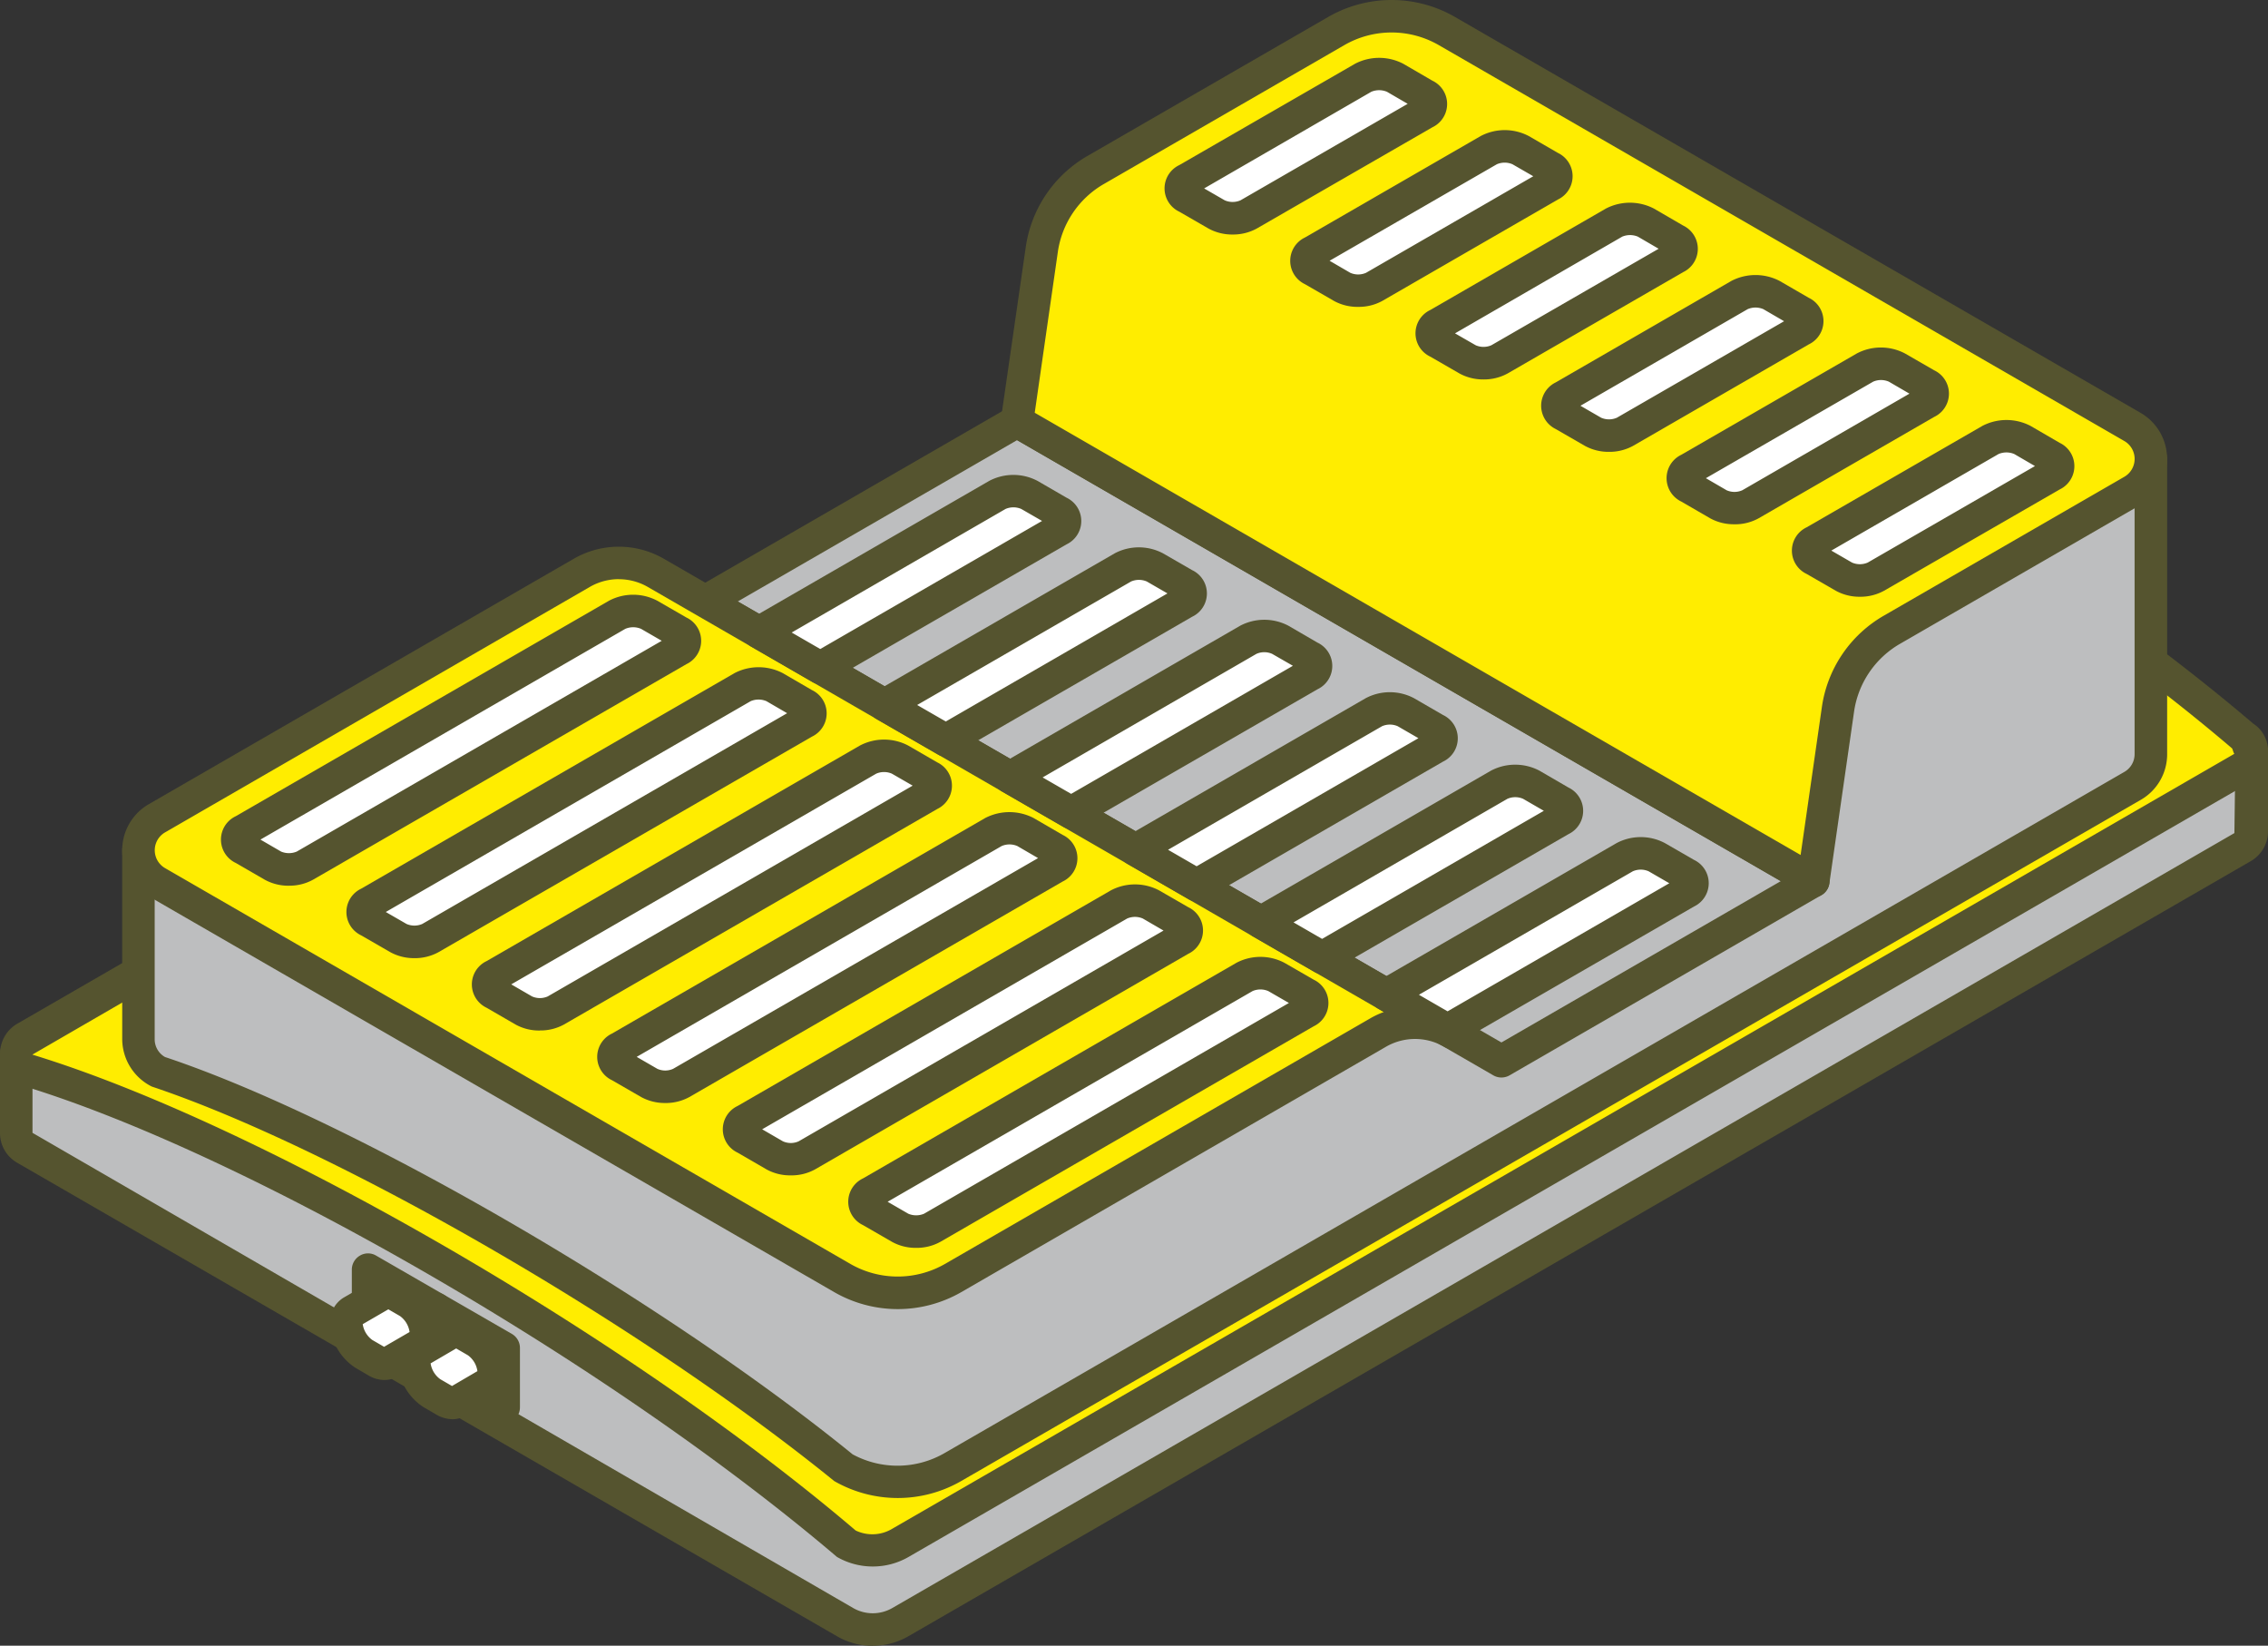 <svg xmlns="http://www.w3.org/2000/svg" xmlns:xlink="http://www.w3.org/1999/xlink" width="139.92" height="101.509" viewBox="0 0 139.92 101.509"><rect x="0" y="0" width="139.92" height="101.509" fill="#333333" stroke="none"/><defs><clipPath id="a"><rect width="137.914" height="54.136" fill="none"/></clipPath><clipPath id="b"><rect width="124.153" height="63.095" fill="none"/></clipPath><clipPath id="c"><rect width="68.358" height="39.466" fill="none"/></clipPath></defs><path d="M3.091,38.028v4.888a1.125,1.125,0,0,0,.57.987L54.222,73.1a3.421,3.421,0,0,0,3.417,0l82.8-47.8a1.125,1.125,0,0,0,.57-.987V19.417Z" transform="translate(-2.089 26.958)" fill="#ffed00"/><g transform="translate(1.003 46.374)" style="mix-blend-mode:multiply;isolation:isolate"><g clip-path="url(#a)"><path d="M3.091,38.028v4.888a1.125,1.125,0,0,0,.57.987L54.222,73.1a3.421,3.421,0,0,0,3.417,0l82.8-47.8a1.125,1.125,0,0,0,.57-.987V19.417Z" transform="translate(-3.091 -19.415)" fill="#bdbebf"/></g></g><path d="M56.68,75.3a4.371,4.371,0,0,1-2.21-.59L3.909,45.513a2.107,2.107,0,0,1-1.073-1.852V38.769a1,1,0,0,1,.869-.995L141.62,19.167a1.068,1.068,0,0,1,.794.24,1.009,1.009,0,0,1,.342.755V25.05a2.122,2.122,0,0,1-1.07,1.856l-82.8,47.8a4.367,4.367,0,0,1-2.206.59M4.841,39.646v4.015L55.473,72.972a2.42,2.42,0,0,0,2.41,0l82.8-47.8.051-3.858Z" transform="translate(-2.836 26.213)" fill="#55542f"/><path d="M3.66,61.859c13.963,4.211,36.6,17.282,50.56,29.193a3.421,3.421,0,0,0,3.417,0l82.8-47.8a1.14,1.14,0,0,0,0-1.974c-13.959-11.907-36.6-24.977-50.56-29.189a3.4,3.4,0,0,0-3.417,0l-82.8,47.8a1.137,1.137,0,0,0,0,1.97" transform="translate(-2.088 4.111)" fill="#ffed00"/><path d="M56.68,93.258a4.411,4.411,0,0,1-2.21-.59c-14-11.919-36.526-24.93-50.352-29.1a1.1,1.1,0,0,1-.208-.094,2.134,2.134,0,0,1,0-3.7l82.8-47.808a4.408,4.408,0,0,1,4.416,0c13.845,4.148,36.688,17.333,50.714,29.3a2.011,2.011,0,0,1,.92,1.746,2.122,2.122,0,0,1-1.07,1.856l-82.8,47.8a4.407,4.407,0,0,1-2.206.59M4.83,61.686c14.058,4.282,36.8,17.42,50.792,29.35a2.385,2.385,0,0,0,2.261-.106l82.8-47.8c-.055-.031-.106-.3-.149-.338-13.849-11.816-36.369-24.82-50.2-29a2.618,2.618,0,0,0-2.623-.09Z" transform="translate(-2.836 3.364)" fill="#55542f"/><path d="M5.008,38.961V50.612a2.264,2.264,0,0,0,1.14,1.974C17.638,56.428,36.572,67.359,48.435,77a6.836,6.836,0,0,0,6.83,0l72.758-42.008a2.249,2.249,0,0,0,1.136-1.97v-18.2Z" transform="translate(3.533 13.481)" fill="#ffed00"/><g transform="translate(8.541 28.303)" style="mix-blend-mode:multiply;isolation:isolate"><g clip-path="url(#b)"><path d="M5.008,38.961V50.612a2.264,2.264,0,0,0,1.14,1.974C17.638,56.428,36.572,67.359,48.435,77a6.836,6.836,0,0,0,6.83,0l72.758-42.008a2.249,2.249,0,0,0,1.136-1.97v-18.2Z" transform="translate(-5.008 -14.821)" fill="#bdbebf"/></g></g><path d="M52.6,79.666a7.862,7.862,0,0,1-3.92-1.046c-11.891-9.654-30.718-20.526-42.1-24.333a3.285,3.285,0,0,1-1.825-2.922V39.711a1,1,0,0,1,.81-.983l124.156-24.14a.968.968,0,0,1,.826.208.994.994,0,0,1,.366.775v18.2a3.24,3.24,0,0,1-1.64,2.839L56.513,78.62A7.834,7.834,0,0,1,52.6,79.666M6.758,40.536V51.366a1.259,1.259,0,0,0,.637,1.1c11.392,3.787,30.5,14.821,42.421,24.506a5.81,5.81,0,0,0,5.694-.09l72.758-42a1.262,1.262,0,0,0,.637-1.1V16.79Z" transform="translate(2.785 12.732)" fill="#55542f"/><path d="M13.9,25.341l19.24-11.109L82.258,42.591,63.018,53.7Z" transform="translate(29.608 11.755)" fill="#ffed00"/><g transform="translate(43.509 25.988)" style="mix-blend-mode:multiply;isolation:isolate"><g clip-path="url(#c)"><path d="M13.9,25.341l19.24-11.109L82.258,42.591,63.018,53.7Z" transform="translate(-13.901 -14.233)" fill="#bdbebf"/></g></g><path d="M63.766,55.455a1,1,0,0,1-.5-.134L14.145,26.962a1.006,1.006,0,0,1,0-1.738l19.24-11.109a.976.976,0,0,1,1,0L83.506,42.474a1,1,0,0,1,0,1.734L64.269,55.321a1.006,1.006,0,0,1-.5.134M16.654,26.093l47.112,27.2L81,43.344l-47.116-27.2Z" transform="translate(28.861 11.006)" fill="#55542f"/><path d="M20.315,22.292,18.793,32.866,67.91,61.225l1.522-10.574a6.836,6.836,0,0,1,3.346-4.943L87.6,37.152a2.277,2.277,0,0,0,0-3.944L45.312,8.793a6.836,6.836,0,0,0-6.83,0L23.661,17.349a6.825,6.825,0,0,0-3.346,4.943" transform="translate(43.953 -6.875)" fill="#ffed00"/><path d="M68.66,62.972a.953.953,0,0,1-.5-.134L19.039,34.479a1,1,0,0,1-.492-1.011L20.073,22.9a7.763,7.763,0,0,1,3.834-5.67L38.732,8.672a7.832,7.832,0,0,1,7.829,0L88.852,33.087a3.278,3.278,0,0,1,0,5.678l-14.821,8.56a5.785,5.785,0,0,0-2.855,4.215L69.655,62.115a1,1,0,0,1-.995.857M20.632,33.083,67.881,60.361l1.309-9.1a7.775,7.775,0,0,1,3.838-5.67l14.821-8.556a1.275,1.275,0,0,0,0-2.21L45.558,10.406a5.834,5.834,0,0,0-5.824,0L24.91,18.966a5.785,5.785,0,0,0-2.855,4.215Zm.433-10.043h0Z" transform="translate(43.204 -7.624)" fill="#55542f"/><path d="M55.264,60.562a6.836,6.836,0,0,1-6.83,0L6.147,36.147a2.277,2.277,0,0,1,0-3.944l26.22-15.139a4.551,4.551,0,0,1,4.554,0L86.042,45.423a4.558,4.558,0,0,0-4.557,0Z" transform="translate(3.534 18.27)" fill="#ffed00"/><path d="M52.6,63.224a7.859,7.859,0,0,1-3.916-1.046L6.393,37.763a3.281,3.281,0,0,1,0-5.682l26.22-15.139a5.564,5.564,0,0,1,5.556,0L87.29,45.3a1,1,0,1,1-1,1.734,3.583,3.583,0,0,0-3.555,0L56.517,62.178a7.862,7.862,0,0,1-3.92,1.046M35.393,18.2a3.58,3.58,0,0,0-1.777.472L7.4,33.819a1.273,1.273,0,0,0,0,2.206L49.682,60.44a5.861,5.861,0,0,0,5.828,0L81.734,45.3a5.274,5.274,0,0,1,.853-.4L37.17,18.676a3.58,3.58,0,0,0-1.777-.472" transform="translate(2.785 17.522)" fill="#55542f"/><path d="M24.588,29.731l14.7-8.49a2.2,2.2,0,0,1,1.97,0l1.8,1.038a.6.6,0,0,1,0,1.14l-14.7,8.49Z" transform="translate(60.946 31.625)" fill="#fff"/><path d="M29.107,33.659a.971.971,0,0,1-.5-.138l-3.771-2.175a1.006,1.006,0,0,1,0-1.738l14.7-8.486a3.189,3.189,0,0,1,2.977,0l1.8,1.038a1.593,1.593,0,0,1,0,2.874L29.606,33.521a.948.948,0,0,1-.5.138m-1.766-3.181L29.107,31.5l13.68-7.9-1.278-.739a1.226,1.226,0,0,0-.971,0Z" transform="translate(60.198 30.879)" fill="#55542f"/><path d="M22.62,28.6l14.7-8.49a2.2,2.2,0,0,1,1.97,0l1.8,1.038a.6.6,0,0,1,0,1.14l-14.7,8.49Z" transform="translate(55.175 28.295)" fill="#fff"/><path d="M27.135,32.524a.948.948,0,0,1-.5-.138l-3.771-2.175a1.006,1.006,0,0,1,0-1.738l14.7-8.49a3.215,3.215,0,0,1,2.973,0l1.8,1.046a1.593,1.593,0,0,1,0,2.874l-14.7,8.486a.971.971,0,0,1-.5.138m-1.762-3.181,1.762,1.018,13.68-7.9-1.278-.739a1.21,1.21,0,0,0-.971,0Z" transform="translate(54.427 27.547)" fill="#55542f"/><path d="M20.652,27.458l14.7-8.49a2.2,2.2,0,0,1,1.97,0l1.8,1.038a.6.6,0,0,1,0,1.14l-14.7,8.49Z" transform="translate(49.404 24.96)" fill="#fff"/><path d="M25.167,31.386a.948.948,0,0,1-.5-.138L20.9,29.074a1.006,1.006,0,0,1,0-1.738L35.6,18.85a3.189,3.189,0,0,1,2.977,0l1.793,1.038a1.59,1.59,0,0,1,0,2.874l-14.7,8.486a.971.971,0,0,1-.5.138M23.405,28.2l1.762,1.018,13.684-7.9-1.278-.739a1.217,1.217,0,0,0-.967,0Z" transform="translate(48.656 24.214)" fill="#55542f"/><path d="M18.683,26.322l14.7-8.49a2.2,2.2,0,0,1,1.97,0l1.8,1.038a.6.6,0,0,1,0,1.14l-14.7,8.49Z" transform="translate(43.631 21.629)" fill="#fff"/><path d="M23.2,30.248a.948.948,0,0,1-.5-.138L18.931,27.94a1,1,0,0,1,0-1.738l14.7-8.49a3.2,3.2,0,0,1,2.969,0l1.8,1.046a1.59,1.59,0,0,1,0,2.874L23.705,30.11a.971.971,0,0,1-.5.138M21.44,27.071,23.2,28.085l13.68-7.9L35.6,19.45a1.194,1.194,0,0,0-.971,0Z" transform="translate(42.883 20.881)" fill="#55542f"/><path d="M16.715,25.186l14.7-8.49a2.2,2.2,0,0,1,1.97,0l1.8,1.038a.6.6,0,0,1,0,1.14l-14.7,8.49Z" transform="translate(37.86 18.299)" fill="#fff"/><path d="M21.234,29.114a.971.971,0,0,1-.5-.138L16.959,26.8a1.006,1.006,0,0,1,0-1.738l14.7-8.486a3.189,3.189,0,0,1,2.977,0l1.8,1.038a1.59,1.59,0,0,1,0,2.874l-14.7,8.486a.948.948,0,0,1-.5.138m-1.766-3.181,1.766,1.018,13.676-7.9-1.274-.735a1.226,1.226,0,0,0-.971,0Z" transform="translate(37.112 17.553)" fill="#55542f"/><path d="M14.747,24.049l14.7-8.49a2.2,2.2,0,0,1,1.97,0l1.8,1.038a.6.6,0,0,1,0,1.14l-14.7,8.49Z" transform="translate(32.09 14.964)" fill="#fff"/><path d="M19.262,27.976a.948.948,0,0,1-.5-.138l-3.771-2.175a1.006,1.006,0,0,1,0-1.738l14.7-8.486a3.2,3.2,0,0,1,2.969,0l1.8,1.042a1.593,1.593,0,0,1,0,2.874l-14.7,8.486a.971.971,0,0,1-.5.138M17.5,24.795l1.762,1.018,13.684-7.9-1.282-.739a1.226,1.226,0,0,0-.971,0Z" transform="translate(31.342 14.219)" fill="#55542f"/><path d="M42.449,14.7a2.174,2.174,0,0,1,1.97,0l1.8,1.038a.6.6,0,0,1,0,1.14L35.382,23.136a2.2,2.2,0,0,1-1.97,0l-1.8-1.038a.6.6,0,0,1,0-1.14Z" transform="translate(80.347 12.438)" fill="#fff"/><path d="M35.146,25.116a3.034,3.034,0,0,1-1.49-.37l-1.8-1.038a1.591,1.591,0,0,1,0-2.874L42.7,14.577l0,0a3.219,3.219,0,0,1,2.969,0l1.8,1.046a1.593,1.593,0,0,1,0,2.874L36.632,24.746a3.03,3.03,0,0,1-1.486.37M33.38,22.269l1.278.739a1.217,1.217,0,0,0,.967,0l10.318-5.953-1.278-.743a1.25,1.25,0,0,0-.967,0Z" transform="translate(79.6 11.692)" fill="#55542f"/><path d="M40.481,13.564a2.174,2.174,0,0,1,1.97,0l1.8,1.038a.6.6,0,0,1,0,1.14L33.414,22a2.2,2.2,0,0,1-1.97,0l-1.8-1.038a.6.6,0,0,1,0-1.14Z" transform="translate(74.576 9.104)" fill="#fff"/><path d="M33.174,23.977a3.025,3.025,0,0,1-1.486-.362l-1.8-1.042a1.6,1.6,0,0,1,0-2.878l10.833-6.252a3.189,3.189,0,0,1,2.977,0l1.8,1.038a1.59,1.59,0,0,1,0,2.874L34.66,23.612a2.986,2.986,0,0,1-1.486.366m-1.762-2.843,1.278.743a1.194,1.194,0,0,0,.971,0l10.31-5.957L42.7,15.181a1.217,1.217,0,0,0-.967,0h0Zm9.815-6.822h0Z" transform="translate(73.829 8.36)" fill="#55542f"/><path d="M38.513,12.428a2.174,2.174,0,0,1,1.97,0l1.8,1.038a.6.6,0,0,1,0,1.14L31.446,20.863a2.2,2.2,0,0,1-1.97,0l-1.8-1.038a.6.6,0,0,1,0-1.14Z" transform="translate(68.805 5.773)" fill="#fff"/><path d="M31.206,22.843a3.034,3.034,0,0,1-1.49-.37l-1.8-1.038a1.6,1.6,0,0,1,0-2.874L38.756,12.3l0,0a3.227,3.227,0,0,1,2.973,0l1.8,1.042a1.591,1.591,0,0,1,0,2.874L32.692,22.473a3.019,3.019,0,0,1-1.486.37M29.444,20l1.278.739a1.217,1.217,0,0,0,.967,0l10.318-5.953-1.278-.743a1.226,1.226,0,0,0-.971,0Z" transform="translate(68.059 5.027)" fill="#55542f"/><path d="M36.545,11.292a2.174,2.174,0,0,1,1.97,0l1.8,1.038a.6.6,0,0,1,0,1.14L29.478,19.727a2.2,2.2,0,0,1-1.97,0l-1.8-1.038a.6.6,0,0,1,0-1.14Z" transform="translate(63.035 2.442)" fill="#fff"/><path d="M29.241,21.707a3.034,3.034,0,0,1-1.49-.37l-1.8-1.038a1.59,1.59,0,0,1,0-2.874l10.833-6.256,0,0a3.219,3.219,0,0,1,2.969,0l1.8,1.046a1.593,1.593,0,0,1,0,2.874L30.727,21.337a3.019,3.019,0,0,1-1.486.37m-1.762-2.843,1.278.735a1.207,1.207,0,0,0,.963,0l10.322-5.953L38.761,12.9a1.25,1.25,0,0,0-.967,0Z" transform="translate(62.285 1.697)" fill="#55542f"/><path d="M34.577,10.155a2.174,2.174,0,0,1,1.97,0l1.8,1.038a.6.6,0,0,1,0,1.14L27.51,18.59a2.2,2.2,0,0,1-1.97,0l-1.8-1.038a.6.6,0,0,1,0-1.14Z" transform="translate(57.264 -0.892)" fill="#fff"/><path d="M27.27,20.567a3.01,3.01,0,0,1-1.482-.362l-1.8-1.038a1.594,1.594,0,0,1,0-2.878l10.837-6.256a3.189,3.189,0,0,1,2.977,0l1.793,1.038a1.593,1.593,0,0,1,0,2.874L28.76,20.2a3,3,0,0,1-1.49.366m-1.762-2.843,1.278.743a1.21,1.21,0,0,0,.971,0L38.075,12.51l-1.282-.739a1.217,1.217,0,0,0-.967,0h0ZM35.323,10.9h0Z" transform="translate(56.518 -1.639)" fill="#55542f"/><path d="M32.609,9.019a2.174,2.174,0,0,1,1.97,0l1.8,1.038a.6.6,0,0,1,0,1.14L25.542,17.454a2.2,2.2,0,0,1-1.97,0l-1.8-1.038a.6.6,0,0,1,0-1.14Z" transform="translate(51.493 -4.223)" fill="#fff"/><path d="M25.3,19.434a3.034,3.034,0,0,1-1.49-.37l-1.8-1.038a1.59,1.59,0,0,1,0-2.874L32.855,8.9l0,0a3.219,3.219,0,0,1,2.969,0l1.8,1.046a1.59,1.59,0,0,1,0,2.874L26.791,19.064a3.03,3.03,0,0,1-1.486.37m-1.762-2.843,1.274.735a1.217,1.217,0,0,0,.967,0L36.1,11.373l-1.278-.743a1.25,1.25,0,0,0-.967,0Z" transform="translate(50.744 -4.969)" fill="#55542f"/><path d="M39.837,23.124a2.174,2.174,0,0,1,1.97,0l1.8,1.038a.6.6,0,0,1,0,1.14L20.574,38.6a2.174,2.174,0,0,1-1.97,0l-1.8-1.038a.6.6,0,0,1,0-1.136Z" transform="translate(36.935 37.136)" fill="#fff"/><path d="M20.336,40.579a3,3,0,0,1-1.49-.37l-1.793-1.034a1.594,1.594,0,0,1,0-2.878L40.087,23a3.181,3.181,0,0,1,2.973,0l1.8,1.038a1.59,1.59,0,0,1,0,2.874L21.826,40.209a3,3,0,0,1-1.49.37m-1.762-2.843,1.278.739a1.25,1.25,0,0,0,.967,0l22.512-13-1.274-.735a1.233,1.233,0,0,0-.967,0h0ZM40.587,23.871h0Z" transform="translate(36.186 36.389)" fill="#55542f"/><path d="M37.869,21.988a2.174,2.174,0,0,1,1.97,0l1.8,1.038a.6.6,0,0,1,0,1.14L18.606,37.461a2.174,2.174,0,0,1-1.97,0l-1.8-1.038a.6.6,0,0,1,0-1.136Z" transform="translate(31.164 33.805)" fill="#fff"/><path d="M18.368,39.442a3.01,3.01,0,0,1-1.482-.362l-1.8-1.042a1.591,1.591,0,0,1,0-2.874l23.031-13.3a3.189,3.189,0,0,1,2.977,0l1.8,1.038a1.591,1.591,0,0,1,0,2.874l-23.031,13.3a3,3,0,0,1-1.49.366M16.606,36.6l1.282.743a1.185,1.185,0,0,0,.967,0l22.512-13L40.089,23.6a1.217,1.217,0,0,0-.967,0h0ZM38.619,22.734h0Z" transform="translate(30.415 33.055)" fill="#55542f"/><path d="M35.9,20.851a2.166,2.166,0,0,1,1.966,0l1.8,1.038a.6.6,0,0,1,0,1.14L16.634,36.324a2.174,2.174,0,0,1-1.97,0l-1.8-1.038a.6.6,0,0,1,0-1.136Z" transform="translate(25.393 30.471)" fill="#fff"/><path d="M16.4,38.306a3.034,3.034,0,0,1-1.49-.37l-1.8-1.038a1.591,1.591,0,0,1,0-2.874l23.035-13.3v0a3.25,3.25,0,0,1,2.973,0l1.8,1.046a1.59,1.59,0,0,1,0,2.874L17.889,37.937a3.03,3.03,0,0,1-1.486.37m-1.766-2.847,1.278.739a1.185,1.185,0,0,0,.967,0L39.4,23.2l-1.278-.743a1.226,1.226,0,0,0-.971,0Z" transform="translate(24.642 29.728)" fill="#55542f"/><path d="M33.932,19.715a2.174,2.174,0,0,1,1.97,0l1.8,1.038a.6.6,0,0,1,0,1.14L14.669,35.188a2.174,2.174,0,0,1-1.97,0L10.9,34.15a.6.6,0,0,1,0-1.136Z" transform="translate(19.62 27.14)" fill="#fff"/><path d="M14.435,37.17a3.015,3.015,0,0,1-1.486-.362l-1.8-1.042a1.593,1.593,0,0,1,0-2.878L34.178,19.593a3.2,3.2,0,0,1,2.981,0l1.793,1.038a1.593,1.593,0,0,1,0,2.874L15.921,36.8a3,3,0,0,1-1.486.366m-1.766-2.843,1.282.743a1.194,1.194,0,0,0,.971,0l22.512-13-1.282-.739a1.217,1.217,0,0,0-.967,0h0ZM34.682,20.462h0Z" transform="translate(18.871 26.393)" fill="#55542f"/><path d="M31.964,18.579a2.174,2.174,0,0,1,1.97,0l1.8,1.038a.6.6,0,0,1,0,1.14L12.7,34.052a2.174,2.174,0,0,1-1.97,0l-1.8-1.038a.6.6,0,0,1,0-1.136Z" transform="translate(13.85 23.809)" fill="#fff"/><path d="M12.467,36.036a3.034,3.034,0,0,1-1.49-.37l-1.8-1.038a1.593,1.593,0,0,1,0-2.874l23.039-13.3v0a3.227,3.227,0,0,1,2.973,0l1.8,1.046a1.59,1.59,0,0,1,0,2.874L13.953,35.667a3.03,3.03,0,0,1-1.486.37M10.7,33.189l1.282.739a1.217,1.217,0,0,0,.967,0l22.512-13-1.278-.743a1.243,1.243,0,0,0-.971,0Z" transform="translate(13.1 23.063)" fill="#55542f"/><path d="M30,17.442a2.174,2.174,0,0,1,1.97,0l1.8,1.038a.6.6,0,0,1,0,1.14L10.733,32.915a2.174,2.174,0,0,1-1.97,0l-1.8-1.038a.6.6,0,0,1,0-1.136Z" transform="translate(8.079 20.475)" fill="#fff"/><path d="M10.5,34.9A3.018,3.018,0,0,1,9,34.528L7.211,33.494a1.593,1.593,0,0,1,0-2.878L30.242,17.321a3.189,3.189,0,0,1,2.977,0l1.8,1.038a1.591,1.591,0,0,1,0,2.874L11.985,34.528a2.988,2.988,0,0,1-1.486.37M8.737,32.055l1.274.739a1.251,1.251,0,0,0,.967,0l22.516-13-1.278-.739a1.25,1.25,0,0,0-.967,0h0ZM30.746,18.19h0Z" transform="translate(7.33 19.731)" fill="#55542f"/><path d="M12.795,29.955,8.611,27.541V31.2l4.184,2.414Z" transform="translate(14.097 50.778)" fill="#8e8e8f"/><path d="M13.546,35.369a.971.971,0,0,1-.5-.138L8.858,32.817a1,1,0,0,1-.5-.869V28.291a1,1,0,0,1,.5-.869.976.976,0,0,1,1,0l4.184,2.414a1,1,0,0,1,.5.869v3.661a.993.993,0,0,1-.5.865.958.958,0,0,1-.5.138m-3.185-4,2.182,1.258V31.288L10.36,30.025Z" transform="translate(13.347 50.025)" fill="#55542f"/><path d="M8.271,29.8a2.424,2.424,0,0,0,1.1,1.9l.771.444a.767.767,0,0,0,.775.079L12.86,31.1a.762.762,0,0,0,.322-.708,2.424,2.424,0,0,0-1.1-1.9l-.771-.448a.781.781,0,0,0-.779-.075L8.593,29.09a.774.774,0,0,0-.322.712" transform="translate(13.1 51.822)" fill="#fff"/><path d="M11.374,34.045a1.983,1.983,0,0,1-.983-.275l-.779-.456a3.42,3.42,0,0,1-1.6-2.764,1.756,1.756,0,0,1,.818-1.577l1.946-1.125a1.772,1.772,0,0,1,1.777.071l.775.452a3.434,3.434,0,0,1,1.6,2.768,1.756,1.756,0,0,1-.818,1.577l-1.95,1.125a1.59,1.59,0,0,1-.79.2M10.025,30.6a1.468,1.468,0,0,0,.59.975l.727.421,1.573-.912a1.468,1.468,0,0,0-.59-.983l-.72-.417Z" transform="translate(12.353 51.075)" fill="#55542f"/><path d="M13.859,30.569,9.675,28.155v3.657l4.184,2.414Z" transform="translate(17.217 52.579)" fill="#8e8e8f"/><path d="M14.607,35.983a.948.948,0,0,1-.5-.138L9.923,33.431a1,1,0,0,1-.5-.869V28.905a1,1,0,0,1,.5-.869.976.976,0,0,1,1,0l4.184,2.414a1,1,0,0,1,.5.869v3.661a.993.993,0,0,1-.5.865.971.971,0,0,1-.5.138m-3.181-4L13.6,33.243V31.9l-2.178-1.262Z" transform="translate(16.47 51.825)" fill="#55542f"/><path d="M9.335,30.416a2.424,2.424,0,0,0,1.1,1.9l.771.444a.767.767,0,0,0,.775.079l1.946-1.125a.762.762,0,0,0,.322-.708,2.424,2.424,0,0,0-1.1-1.9l-.771-.448a.781.781,0,0,0-.779-.075L9.657,29.7a.774.774,0,0,0-.322.712" transform="translate(16.22 53.622)" fill="#fff"/><path d="M12.442,34.665a2,2,0,0,1-.987-.279l-.775-.452a3.434,3.434,0,0,1-1.6-2.768A1.756,1.756,0,0,1,9.9,29.589l1.946-1.125a1.752,1.752,0,0,1,1.777.071l.779.456A3.42,3.42,0,0,1,16,31.755a1.756,1.756,0,0,1-.818,1.577l-1.95,1.125a1.59,1.59,0,0,1-.786.208m-1.353-3.445a1.471,1.471,0,0,0,.6.979l.72.417L13.98,31.7a1.455,1.455,0,0,0-.586-.979L12.67,30.3Z" transform="translate(15.473 52.873)" fill="#55542f"/></svg>